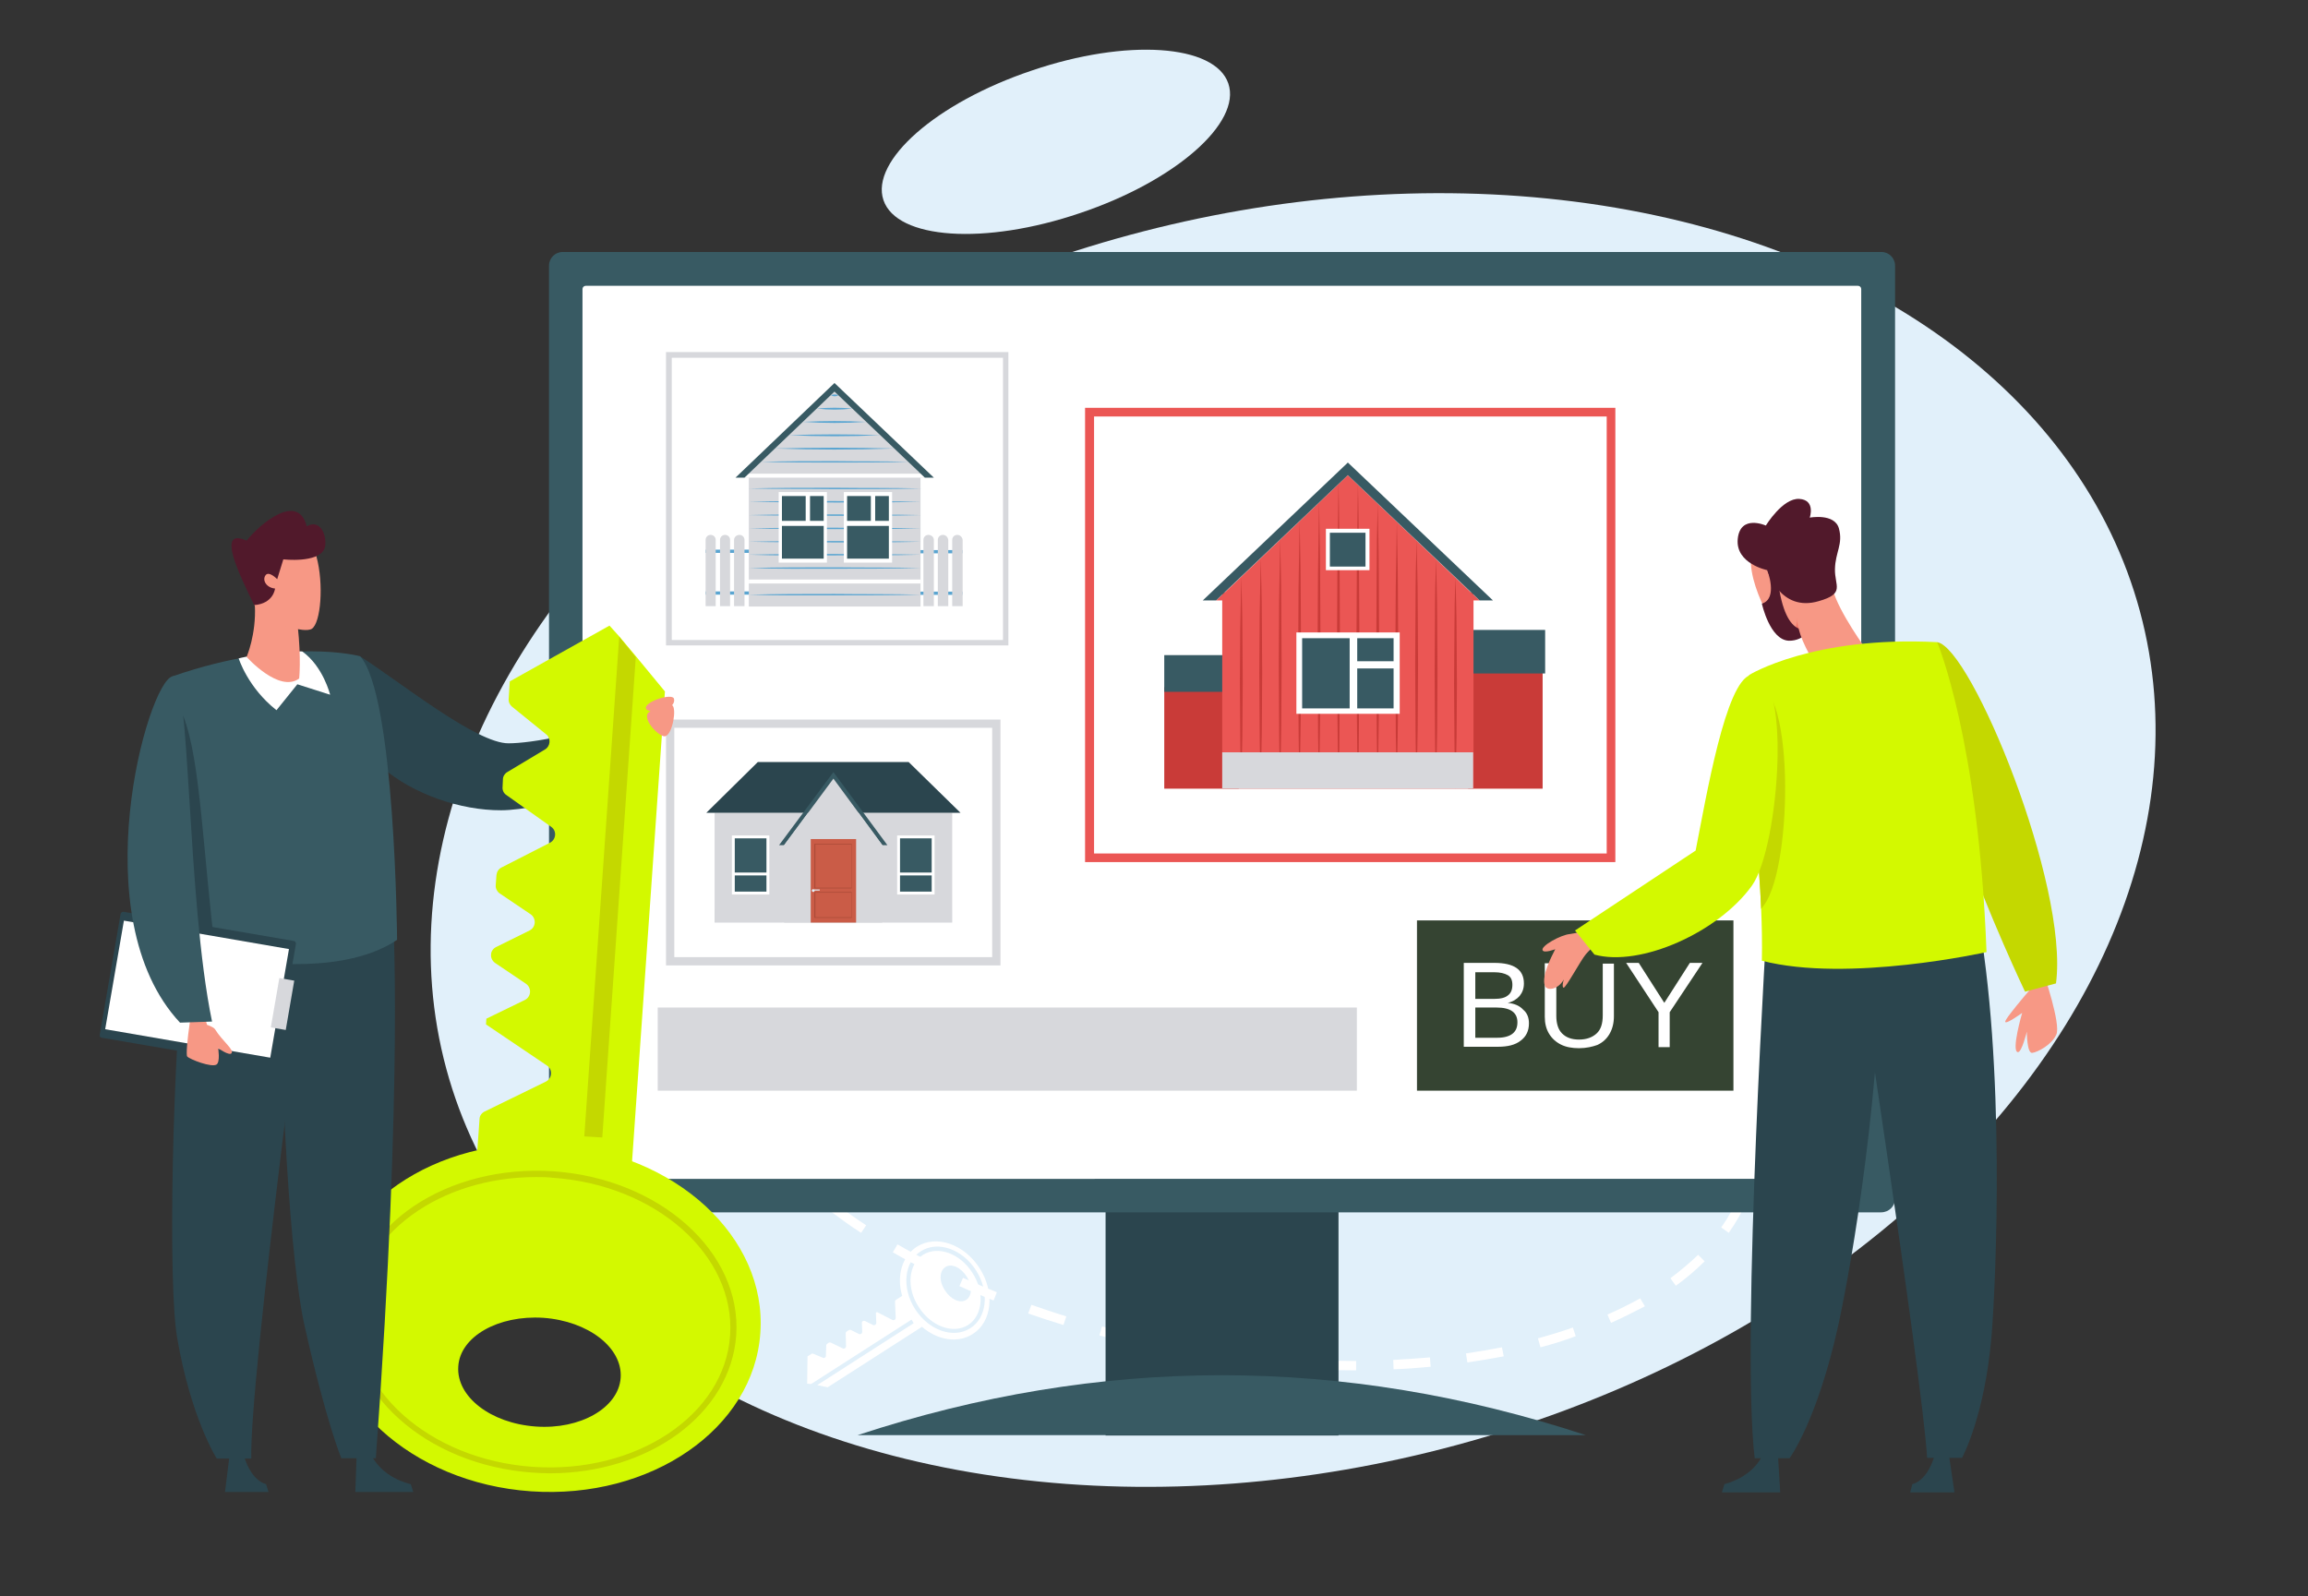 <svg xmlns="http://www.w3.org/2000/svg" xmlns:xlink="http://www.w3.org/1999/xlink" id="Layer_1" x="0px" y="0px" viewBox="0 0 641.1 443.4" style="enable-background:new 0 0 641.1 443.4;" xml:space="preserve"><rect x="0" y="0" width="641.1" height="443.4" fill="#333333" stroke="none"/><style type="text/css">	.st0{fill:#E1F0FA;}	.st1{fill:#FFFFFF;}	.st2{fill:#2B454E;}	.st3{fill:#385A63;}	.st4{fill:#354432;}	.st5{fill:#D7D8DC;}	.st6{fill:#F79885;}	.st7{fill:#F0786A;}	.st8{fill:#51192B;}	.st9{fill:#C4D800;}	.st10{fill:#D3F900;}	.st11{fill:#CA5C47;}	.st12{fill:#AB4B38;}	.st13{fill:#5AA5D1;}	.st14{fill:#EB5654;}	.st15{fill:#C93B38;}</style><g>	<g>		<g>			<path class="st0" d="M341.2,23.2c3.7,10.9-14.7,27.1-41.2,36c-26.5,9-50.9,7.3-54.6-3.6c-3.7-10.9,14.7-27.1,41.2-36    C313,10.6,337.5,12.3,341.2,23.2z"></path>							<ellipse transform="matrix(0.966 -0.261 0.261 0.966 -48.423 101.575)" class="st0" cx="358.9" cy="233.4" rx="243.5" ry="174"></ellipse>			<g>				<path class="st1" d="M376.7,380.7h-0.5c-3.2,0-6.6-0.1-9.9-0.2l0.1-2.6c3.3,0.1,6.6,0.2,9.8,0.2h0.5V380.7z M387.1,380.4     l-0.1-2.6c3.4-0.2,6.8-0.4,10.2-0.7l0.2,2.6C394,380,390.5,380.3,387.1,380.4z M356.1,379.9c-3.4-0.3-6.9-0.6-10.3-1l0.3-2.6     c3.4,0.4,6.8,0.7,10.2,1L356.1,379.9z M407.6,378.5l-0.4-2.5c3.4-0.5,6.8-1.1,10-1.7l0.5,2.5C414.5,377.4,411.1,378,407.6,378.5     z M335.6,377.4c-3.4-0.5-6.8-1.1-10.2-1.8l0.5-2.5c3.3,0.7,6.7,1.3,10.1,1.8L335.6,377.4z M427.9,374.3l-0.7-2.5     c3.3-0.9,6.6-1.9,9.7-3l0.8,2.4C434.6,372.4,431.3,373.4,427.9,374.3z M315.4,373.5c-3.3-0.8-6.7-1.6-10-2.5l0.7-2.5     c3.3,0.9,6.6,1.7,9.9,2.5L315.4,373.5z M295.4,368.1c-3.3-1-6.6-2.1-9.8-3.2l0.9-2.4c3.2,1.1,6.4,2.2,9.7,3.2L295.4,368.1z      M447.5,367.5l-1-2.3c3.2-1.4,6.2-2.9,9.1-4.5l1.3,2.2C453.8,364.5,450.7,366.1,447.5,367.5z M276,361.3c-3.2-1.3-6.4-2.6-9.5-4     l1-2.3c3.1,1.4,6.2,2.7,9.4,4L276,361.3z M465.5,357.2l-1.5-2.1c2.8-2.1,5.4-4.3,7.7-6.5l1.8,1.8     C471.1,352.8,468.4,355.1,465.5,357.2z M257.1,352.8c-3.1-1.6-6.2-3.2-9.1-4.9l1.3-2.2c2.9,1.7,5.9,3.3,9,4.8L257.1,352.8z      M239.2,342.5c-3-1.9-5.8-4-8.5-6l1.6-2c2.6,2,5.4,4,8.3,5.9L239.2,342.5z M480.2,342.5l-2.1-1.5c2-2.8,3.6-5.7,4.9-8.7l2.4,1     C484,336.5,482.3,339.5,480.2,342.5z M222.7,329.9c-2.6-2.4-5.1-4.8-7.4-7.3l1.9-1.7c2.2,2.4,4.7,4.8,7.3,7.1L222.7,329.9z      M488.3,323.2l-2.5-0.4c0.4-2.5,0.7-5,0.7-7.5c0-0.8,0-1.6-0.1-2.4l2.6-0.1c0,0.8,0.1,1.7,0.1,2.5     C489,317.9,488.8,320.6,488.3,323.2z M208.6,314.7c-2.1-2.8-4-5.8-5.7-8.7l2.2-1.3c1.6,2.9,3.5,5.7,5.5,8.5L208.6,314.7z      M484.8,303c-0.8-3.1-2-6.3-3.4-9.4l2.3-1.1c1.5,3.3,2.7,6.6,3.6,9.8L484.8,303z M476.6,284.7c-1.7-2.7-3.7-5.5-5.9-8.2l2-1.6     c2.3,2.8,4.3,5.6,6.1,8.4L476.6,284.7z M463.9,269c-2.3-2.3-4.8-4.7-7.4-7l1.7-1.9c2.7,2.3,5.2,4.7,7.6,7.1L463.9,269z      M448.5,255.6c-2.6-2-5.4-4-8.3-5.9l1.4-2.1c2.9,1.9,5.8,3.9,8.5,6L448.5,255.6z M431.5,244.3c-2.9-1.7-5.9-3.4-8.9-4.9l1.2-2.3     c3.1,1.6,6.1,3.3,9,5L431.5,244.3z M208.5,239.5l-1.7-1.9c2.5-2.2,5.3-4.3,8.3-6.3l1.4,2.1C213.6,235.3,210.9,237.3,208.5,239.5     z M413.4,234.9c-3-1.4-6.2-2.8-9.4-4.1l1-2.4c3.2,1.3,6.4,2.7,9.5,4.1L413.4,234.9z M225.2,228.3l-1.2-2.3c3-1.5,6.1-3,9.4-4.3     l1,2.4C231.3,225.4,228.1,226.8,225.2,228.3z M394.5,227.2c-3.2-1.2-6.4-2.3-9.7-3.3l0.8-2.4c3.3,1,6.6,2.2,9.8,3.3L394.5,227.2     z M375.1,221c-3.3-0.9-6.6-1.8-9.9-2.5l0.6-2.5c3.3,0.8,6.7,1.7,10,2.6L375.1,221z M244,220.6l-0.8-2.4c3.2-1,6.5-2,9.9-2.9     l0.6,2.5C250.5,218.6,247.2,219.6,244,220.6z M355.2,216.3c-3.3-0.7-6.7-1.2-10.1-1.8l0.4-2.5c3.4,0.5,6.8,1.1,10.2,1.8     L355.2,216.3z M263.8,215.5l-0.5-2.5c3.3-0.6,6.7-1.2,10.2-1.7l0.4,2.5C270.4,214.3,267,214.9,263.8,215.5z M335,213.1     c-3.4-0.4-6.8-0.7-10.2-0.9l0.2-2.6c3.4,0.2,6.9,0.6,10.3,1L335,213.1z M284,212.6l-0.2-2.6c3.4-0.3,6.8-0.6,10.3-0.8l0.1,2.6     C290.8,212,287.3,212.3,284,212.6z M314.6,211.7c-2.6-0.1-5.3-0.1-7.9-0.1l-2.3,0l0-2.6l2.3,0c2.7,0,5.3,0,8,0.1L314.6,211.7z"></path>			</g>			<path class="st1" d="M225.3,384.5l27.9-17.9l0.6,1L227,384.8l2.9,0.6l26.2-16.8c4.3,3.7,9.9,4.7,14.1,2    c5.4-3.4,6.2-11.6,1.9-18.3c-4.3-6.7-12.1-9.4-17.5-5.9c-4.1,2.7-5.6,8.2-4,13.6l-1.7,1.1c-0.2,0.1-0.3,0.3-0.3,0.5l0.2,4.5    c0,0.5-0.5,0.8-0.9,0.6l-4.3-2.2l-0.3,0.2l0.1,2.8c0,0.5-0.5,0.8-0.9,0.6l-2.2-1.1c-0.2-0.1-0.4-0.1-0.6,0    c-0.2,0.1-0.3,0.3-0.3,0.5l0.1,2.5c0,0.5-0.5,0.8-0.9,0.6l-2.2-1.1c-0.2-0.1-0.4-0.1-0.6,0l-0.6,0.4c-0.2,0.1-0.3,0.3-0.3,0.5    l0.1,3.6c0,0.5-0.5,0.8-0.9,0.6l-3.3-1.6c-0.2-0.1-0.4-0.1-0.6,0l-0.4,0.3c-0.2,0.1-0.3,0.3-0.3,0.5l-0.1,2.9    c0,0.4-0.5,0.7-0.8,0.5l-2.7-1.1c-0.2-0.1-0.4-0.1-0.6,0.1l-1,0.6l-0.1,7.6L225.3,384.5z M255.8,347.6c4.7-3,11.5-0.6,15.3,5.3    c3.8,5.9,3.1,13.2-1.6,16.1c-4.7,3-11.5,0.6-15.3-5.3C250.4,357.8,251.1,350.6,255.8,347.6z M268.9,368.1    c4.1-2.6,4.7-9.2,1.2-14.5c-3.4-5.4-9.6-7.6-13.7-5c-4.1,2.6-4.7,9.2-1.2,14.5C258.6,368.5,264.8,370.7,268.9,368.1z M262.6,352    c1.7-1.1,4.3,0.1,5.9,2.6c1.6,2.5,1.6,5.4-0.1,6.5c-1.7,1.1-4.3-0.1-5.9-2.6C260.8,356,260.9,353.1,262.6,352z"></path>			<g>				<rect x="307.1" y="325.4" class="st2" width="64.7" height="73.4"></rect>				<path class="st3" d="M238.2,398.7c67.4-22.2,134.9-22.2,202.3,0H238.2z"></path>				<path class="st3" d="M522.5,336.8H156.3c-2.1,0-3.8-1.7-3.8-3.8V73.8c0-2.1,1.7-3.8,3.8-3.8h366.3c2.1,0,3.8,1.7,3.8,3.8V333     C526.4,335.1,524.7,336.8,522.5,336.8z"></path>				<path class="st1" d="M161.8,326.6V80.3c0-0.5,0.4-0.9,0.9-0.9h353.4c0.5,0,0.9,0.4,0.9,0.9v246.3c0,0.5-0.4,0.9-0.9,0.9H162.7     C162.2,327.5,161.8,327.1,161.8,326.6z"></path>			</g>			<g>				<rect x="393.6" y="255.7" class="st4" width="87.9" height="47.3"></rect>				<g>					<path class="st1" d="M424.7,284.3c0,2.1-0.8,3.7-2.3,4.8c-1.5,1.2-3.6,1.7-6.3,1.7h-9.5v-23.3h8.5c5.5,0,8.2,1.9,8.2,5.7      c0,1.4-0.4,2.5-1.2,3.5c-0.8,0.9-1.9,1.6-3.3,1.9c1.9,0.2,3.3,0.8,4.3,1.9C424.2,281.4,424.7,282.7,424.7,284.3z M420.1,273.6      c0-1.3-0.4-2.2-1.3-2.7c-0.9-0.5-2.1-0.8-3.7-0.8h-5.3v7.4h5.3c1.7,0,3-0.3,3.8-1C419.7,275.9,420.1,274.9,420.1,273.6z       M421.5,284c0-2.7-1.9-4.1-5.8-4.1h-5.9v8.4h6.1c1.9,0,3.3-0.4,4.2-1.1C421,286.5,421.5,285.5,421.5,284z"></path>					<path class="st1" d="M438.6,291.2c-1.9,0-3.6-0.3-5-1c-1.4-0.7-2.5-1.7-3.3-3c-0.8-1.3-1.2-2.9-1.2-4.7v-14.9h3.2v14.6      c0,2.1,0.5,3.8,1.6,4.9c1.1,1.1,2.6,1.7,4.7,1.7c2.1,0,3.7-0.6,4.9-1.7c1.2-1.1,1.7-2.8,1.7-5v-14.4h3.1v14.6      c0,1.9-0.4,3.5-1.2,4.9c-0.8,1.4-1.9,2.4-3.4,3.1C442.3,290.8,440.6,291.2,438.6,291.2z"></path>					<path class="st1" d="M463.8,281.2v9.7h-3.1v-9.7l-9-13.7h3.5l7.1,11.1l7.1-11.1h3.5L463.8,281.2z"></path>				</g>				<rect x="182.7" y="279.9" class="st5" width="194.2" height="23.1"></rect>			</g>			<g>				<path class="st6" d="M449,257.6c-0.1-1.2-10.6,1.6-13,1.9c-2.4,0.2-8.1,3.3-7.5,4.5c0.4,0.9,3.5-0.3,3.5-0.3     c-1.1,2.2-3.8,7.3-2.9,10.1c0.5,1.5,3.6,1.3,5.3-1.7c-0.3,0.8-0.5,2.1-0.1,2.3c0.6,0.2,4.7-7.5,6.2-9.3     C443.6,261.5,449,258.4,449,257.6z"></path>				<g>					<path class="st6" d="M508.3,164c0.6-2.7,1.3-10.6-2.3-15.6c-3.7-4.9-16.8,0.3-18.8,3.8c-3.8,6.3,6.1,25.2,9.6,25.1      C497.6,177.4,505.7,175.9,508.3,164z"></path>					<path class="st7" d="M496.7,177.4c0.4,0,2.6-0.4,5-2.2l-2.4-4.2C499.2,176.1,496.7,177.4,496.7,177.4z"></path>					<path class="st8" d="M490.9,158.4c0,0,3.1,7.9-1.5,9.3c0,0,2.2,10.1,7.5,10.3c4.3,0.1,6.6-3.8,6.6-3.8s-7.5,5.4-9.7-13.4      L490.9,158.4z"></path>					<path class="st6" d="M509.1,163.8c1.7,6.3,9.4,16.8,9.4,16.8c0.6,7.3-7.9,4.7-12.9,6.3c0,0-4-6.1-5.5-10.6      C495.7,163,506.1,152.3,509.1,163.8z"></path>					<path class="st8" d="M490.9,158.4c0,0-8.9-1.8-8.2-8.7c0.7-6.9,7.8-3.7,7.8-3.7s4.7-7.7,9.3-7.4c4.6,0.3,2.9,5.2,2.9,5.2      s6.9-1.3,8.1,3c1.2,4.4-1,6.6-1.1,11.3c-0.1,4.7,2.9,6.8-4.5,8.9C494.4,170.2,490.9,158.4,490.9,158.4z"></path>				</g>				<path class="st6" d="M567.7,270.5c0,0-11.1,12.6-10.7,13.4c0.3,0.7,4.7-2.5,4.7-2.5s-3.1,10.6-1.2,10.9c1.1,0.1,2.5-5.7,2.5-5.7     s0,6.1,1.5,5.9c1.5-0.2,5.4-2.2,6.7-5.1C572.5,284.5,567.7,270.5,567.7,270.5z"></path>				<path class="st9" d="M538.1,178.4c9.4,1.4,36.6,67.4,33,94.8l-8.6,2.3C562.5,275.5,522.6,192,538.1,178.4z"></path>				<path class="st2" d="M537.7,403.1h3.5l1.7,11.5h-12.3l0.6-2.3C531.2,412.3,535.7,411.6,537.7,403.1z"></path>				<path class="st2" d="M490.1,403.1h3.7l0.7,11.5h-16.2l0.7-2.3C478.9,412.3,487.3,410.6,490.1,403.1z"></path>				<path class="st2" d="M553.2,371.1c-1.9,22.5-8.2,33.9-8.2,33.9h-9.7c-1.3-22.3-21.6-154.2-21.6-154.2l35.4,2h0     C557.2,295.5,554.4,356.6,553.2,371.1z"></path>				<path class="st2" d="M491.1,251c0,0-7.6,120.9-3.7,154.1h9.7c0,0,7.6-10.2,13.5-36.8c3.8-17.4,12.3-66.4,12.3-115.3L491.1,251z"></path>				<path class="st10" d="M551.8,264.5c0,0-38.5,8.6-62.4,2.4c0.1-4.9,0-9.7-0.2-14.4c-1.1-27.9-6.4-50.5-4.3-61.7     c0.2-1.2,0.6-2.4,1-3.3c0,0,17.6-10.9,52.2-9.1C538.1,178.4,549.6,205.4,551.8,264.5z"></path>				<path class="st9" d="M490.1,251.3c-0.3,0.4-0.6,0.8-0.9,1.2c-1.1-27.9-6.4-50.5-4.3-61.7c0.5-0.4,0.9-0.7,1.4-0.8     C498.5,186.9,498.2,240.1,490.1,251.3z"></path>				<path class="st10" d="M486.3,187.5c11.6-3.1,8.1,47.8,0.3,58.6c-9.3,12.9-30.9,22.6-43.7,19.1l-5.4-6.7l33.5-22.2     C474,221.1,479.3,189.4,486.3,187.5z"></path>			</g>		</g>		<g>			<g>				<g>					<rect x="186.2" y="201" class="st1" width="90.6" height="66"></rect>					<path class="st5" d="M277.9,268.2H185v-68.3h92.9V268.2z M187.3,265.9h88.3v-63.7h-88.3V265.9z"></path>				</g>				<g>					<rect x="198.5" y="225.8" class="st5" width="66" height="30.5"></rect>					<polygon class="st2" points="252.4,211.7 210.5,211.7 196.2,225.8 266.8,225.8      "></polygon>					<polygon class="st3" points="246.5,234.8 245.1,234.8 231.5,216.3 217.8,234.8 216.4,234.8 231.5,214.5      "></polygon>					<polygon class="st5" points="231.5,216.3 217.8,234.8 217.8,256.3 245.1,256.3 245.1,234.8      "></polygon>					<rect x="225.2" y="233.1" class="st11" width="12.6" height="23.2"></rect>					<g>						<g>							<path class="st12" d="M236.6,255h-10.4v-7.2h10.4V255z M226.5,254.8h10V248h-10V254.8z"></path>						</g>						<g>							<path class="st12" d="M236.6,246.8h-10.4v-12.4h10.4V246.8z M226.5,246.6h10v-12h-10V246.6z"></path>						</g>					</g>					<path class="st0" d="M226.1,247.1c-0.1,0-0.1-0.1-0.2-0.1c-0.2,0-0.4,0.2-0.4,0.4c0,0.2,0.2,0.4,0.4,0.4c0.2,0,0.4-0.2,0.4-0.4      h1.4v-0.3H226.1z"></path>					<g>						<g>							<rect x="249.6" y="232.5" class="st3" width="9.6" height="15.6"></rect>							<path class="st1" d="M259.6,248.5h-10.4v-16.4h10.4V248.5z M250,247.7h8.8v-14.8H250V247.7z"></path>						</g>						<g>							<rect x="249.6" y="242.4" class="st1" width="9.6" height="0.8"></rect>						</g>					</g>					<g>						<g>															<rect x="203.7" y="232.5" transform="matrix(-1 -1.224647e-16 1.224647e-16 -1 417.03 480.551)" class="st3" width="9.6" height="15.6"></rect>							<path class="st1" d="M213.7,248.5h-10.4v-16.4h10.4V248.5z M204.1,247.7h8.8v-14.8h-8.8V247.7z"></path>						</g>						<g>							<rect x="203.7" y="242.4" class="st1" width="9.6" height="0.8"></rect>						</g>					</g>					<rect x="198.5" y="252.6" class="st5" width="18.7" height="3.6"></rect>					<rect x="245.7" y="252.6" class="st5" width="18.7" height="3.6"></rect>				</g>			</g>			<g>				<g>					<rect x="185.8" y="98.6" class="st1" width="93.5" height="79.9"></rect>					<path class="st5" d="M280.1,179.3H185V97.8h95.1V179.3z M186.6,177.8h92V99.4h-92V177.8z"></path>				</g>				<g>					<g>						<rect x="196" y="152.7" class="st13" width="12.3" height="0.9"></rect>						<rect x="196" y="164.3" class="st13" width="12.3" height="0.9"></rect>						<path class="st5" d="M205.4,148.6L205.4,148.6c0.8,0,1.4,0.6,1.4,1.4v18.4h-2.9V150C203.9,149.2,204.6,148.6,205.4,148.6z"></path>						<path class="st5" d="M201.4,148.6L201.4,148.6c0.8,0,1.4,0.6,1.4,1.4v18.4H200V150C200,149.2,200.6,148.6,201.4,148.6z"></path>						<path class="st5" d="M197.4,148.6L197.4,148.6c0.8,0,1.4,0.6,1.4,1.4v18.4H196V150C196,149.2,196.6,148.6,197.4,148.6z"></path>					</g>					<g>													<rect x="255" y="152.7" transform="matrix(-1 -1.224647e-16 1.224647e-16 -1 522.326 306.419)" class="st13" width="12.3" height="0.9"></rect>													<rect x="255" y="164.3" transform="matrix(-1 -1.224647e-16 1.224647e-16 -1 522.326 329.558)" class="st13" width="12.3" height="0.9"></rect>						<path class="st5" d="M257.9,148.6L257.9,148.6c-0.8,0-1.4,0.6-1.4,1.4v18.4h2.9V150C259.4,149.2,258.7,148.6,257.9,148.6z"></path>						<path class="st5" d="M261.9,148.6L261.9,148.6c-0.8,0-1.4,0.6-1.4,1.4v18.4h2.9V150C263.3,149.2,262.7,148.6,261.9,148.6z"></path>						<path class="st5" d="M265.9,148.6L265.9,148.6c-0.8,0-1.4,0.6-1.4,1.4v18.4h2.9V150C267.3,149.2,266.7,148.6,265.9,148.6z"></path>					</g>					<rect x="208" y="131.1" class="st5" width="47.7" height="37.4"></rect>					<g>						<path class="st13" d="M208,135.7c8-0.2,15.9-0.2,23.9-0.2c8,0.1,15.9,0,23.9,0.2c-8,0.2-15.9,0.2-23.9,0.2       C223.9,135.8,215.9,135.9,208,135.7z"></path>						<path class="st13" d="M208,139.4c8-0.2,15.9-0.2,23.9-0.2c8,0.1,15.9,0,23.9,0.2c-8,0.2-15.9,0.2-23.9,0.2       C223.9,139.5,215.9,139.6,208,139.4z"></path>						<path class="st13" d="M208,143.1c8-0.2,15.9-0.2,23.9-0.2c8,0.1,15.9,0,23.9,0.2c-8,0.2-15.9,0.2-23.9,0.2       C223.9,143.2,215.9,143.3,208,143.1z"></path>						<path class="st13" d="M208,146.8c8-0.2,15.9-0.2,23.9-0.2c8,0.1,15.9,0,23.9,0.2c-8,0.2-15.9,0.2-23.9,0.2       C223.9,146.9,215.9,147,208,146.8z"></path>						<path class="st13" d="M208,150.5c8-0.2,15.9-0.2,23.9-0.2c8,0.1,15.9,0,23.9,0.2c-8,0.2-15.9,0.2-23.9,0.2       C223.9,150.6,215.9,150.7,208,150.5z"></path>						<path class="st13" d="M208,154.1c8-0.2,15.9-0.2,23.9-0.2c8,0.1,15.9,0,23.9,0.2c-8,0.2-15.9,0.2-23.9,0.2       C223.9,154.3,215.9,154.4,208,154.1z"></path>						<path class="st13" d="M208,157.8c8-0.2,15.9-0.2,23.9-0.2c8,0.1,15.9,0,23.9,0.2c-8,0.2-15.9,0.2-23.9,0.2       C223.9,158,215.9,158.1,208,157.8z"></path>						<path class="st13" d="M208,161.5c8-0.2,15.9-0.2,23.9-0.2c8,0.1,15.9,0,23.9,0.2c-8,0.2-15.9,0.2-23.9,0.2       C223.9,161.7,215.9,161.8,208,161.5z"></path>						<path class="st13" d="M208,165.2c8-0.2,15.9-0.2,23.9-0.2c8,0.1,15.9,0,23.9,0.2c-8,0.2-15.9,0.2-23.9,0.2       C223.9,165.4,215.9,165.5,208,165.2z"></path>					</g>					<polygon class="st5" points="256.9,132.7 206.8,132.7 231.8,108.8      "></polygon>					<rect x="208" y="161" class="st1" width="47.7" height="1.1"></rect>					<g>						<path class="st13" d="M230.8,109.8c0.7-0.3,1.4-0.3,2.1,0C232.2,110.2,231.5,110.2,230.8,109.8z"></path>						<path class="st13" d="M226.9,113.5c3.3-0.3,6.6-0.3,9.9,0C233.5,113.9,230.2,113.9,226.9,113.5z"></path>						<path class="st13" d="M223,117.2c5.9-0.3,11.8-0.3,17.6,0C234.8,117.6,228.9,117.6,223,117.2z"></path>						<path class="st13" d="M219.1,120.9c8.5-0.3,16.9-0.3,25.4,0C236.1,121.3,227.6,121.3,219.1,120.9z"></path>						<path class="st13" d="M215.2,124.6c11.1-0.3,22.1-0.3,33.2,0C237.3,125,226.3,125,215.2,124.6z"></path>						<path class="st13" d="M211.4,128.3c6.8-0.2,13.6-0.2,20.5-0.2c6.8,0.1,13.6,0,20.5,0.2c-6.8,0.2-13.6,0.2-20.5,0.2       C225,128.5,218.2,128.5,211.4,128.3z"></path>						<path class="st13" d="M208,132c8-0.2,15.9-0.2,23.9-0.2c8,0.1,15.9,0,23.9,0.2c-8,0.2-15.9,0.2-23.9,0.2       C223.9,132.2,215.9,132.2,208,132z"></path>					</g>											<rect x="213.8" y="140.3" transform="matrix(6.123234e-17 -1 1 6.123234e-17 76.508 369.562)" class="st3" width="18.5" height="12.4"></rect>					<path class="st1" d="M229.7,136.7h-13.4v19.6h13.4V136.7z M228.8,137.8v6.9H225v-6.9H228.8z M217.2,155.2v-9.1h11.6v9.1H217.2z       M223.8,137.8v6.9h-6.6v-6.9H223.8z"></path>											<rect x="231.9" y="140.3" transform="matrix(6.123234e-17 -1 1 6.123234e-17 94.605 387.659)" class="st3" width="18.5" height="12.4"></rect>					<path class="st1" d="M247.8,136.7h-13.4v19.6h13.4V136.7z M246.9,137.8v6.9h-3.8v-6.9H246.9z M235.3,155.2v-9.1h11.6v9.1H235.3      z M241.9,137.8v6.9h-6.6v-6.9H241.9z"></path>					<rect x="206.2" y="131.6" class="st1" width="51.3" height="1.1"></rect>					<polygon class="st3" points="259.4,132.7 256.9,132.7 231.8,108.8 206.8,132.7 204.3,132.7 231.8,106.4      "></polygon>				</g>			</g>			<g>				<g>					<rect x="302.7" y="114.5" class="st1" width="144.9" height="123.8"></rect>					<path class="st14" d="M448.7,239.5H301.4V113.3h147.3V239.5z M303.9,237.1h142.4V115.7H303.9V237.1z"></path>				</g>				<g>					<rect x="407.8" y="185.6" class="st15" width="20.7" height="33.5"></rect>					<rect x="407.8" y="175" class="st3" width="21.4" height="12.1"></rect>					<rect x="323.4" y="190.9" class="st15" width="20.7" height="28.2"></rect>					<rect x="323.4" y="182" class="st3" width="21.4" height="10.2"></rect>					<polygon class="st14" points="411,166.8 409.3,165.2 409.3,164.5 408.5,164.5 374.4,132 340.3,164.5 339.5,164.5 339.5,165.2       337.8,166.8 339.5,166.8 339.5,219.1 409.3,219.1 409.3,166.8      "></polygon>					<g>						<path class="st15" d="M388,145c0.1,6.2,0.3,12.3,0.3,18.5l0.1,18.5l-0.1,18.5c-0.1,6.2-0.2,12.3-0.3,18.5       c-0.1-6.2-0.3-12.3-0.3-18.5l-0.1-18.5l0.1-18.5C387.8,157.3,387.9,151.2,388,145z"></path>						<path class="st15" d="M382.7,139.9c0.1,6.6,0.3,13.2,0.3,19.8l0.1,19.8l-0.1,19.8c-0.1,6.6-0.2,13.2-0.3,19.8       c-0.1-6.6-0.3-13.2-0.3-19.8l-0.1-19.8l0.1-19.8C382.4,153.1,382.5,146.5,382.7,139.9z"></path>						<path class="st15" d="M377.2,134.7c0.2,7,0.2,14.1,0.3,21.1l0.1,21.1l-0.1,21.1c0,7-0.1,14.1-0.3,21.1       c-0.2-7-0.2-14.1-0.3-21.1l-0.1-21.1l0.1-21.1C377,148.8,377.1,141.7,377.2,134.7z"></path>						<path class="st15" d="M371.8,134.4c0.2,7.1,0.2,14.1,0.3,21.2l0.1,21.2l-0.1,21.2c0,7.1-0.1,14.1-0.3,21.2       c-0.2-7.1-0.2-14.1-0.3-21.2l-0.1-21.2l0.1-21.2C371.6,148.5,371.7,141.5,371.8,134.4z"></path>						<path class="st15" d="M366.4,139.6c0.1,6.6,0.3,13.2,0.3,19.9l0.1,19.9l-0.1,19.9c-0.1,6.6-0.2,13.2-0.3,19.9       c-0.1-6.6-0.3-13.2-0.3-19.9l-0.1-19.9l0.1-19.9C366.2,152.8,366.3,146.2,366.4,139.6z"></path>						<path class="st15" d="M361,144.7c0.1,6.2,0.3,12.4,0.3,18.6l0.1,18.6l-0.1,18.6c-0.1,6.2-0.2,12.4-0.3,18.6       c-0.1-6.2-0.3-12.4-0.3-18.6l-0.1-18.6l0.1-18.6C360.8,157.1,360.9,150.9,361,144.7z"></path>						<path class="st15" d="M355.6,149.9c0.1,5.8,0.3,11.5,0.3,17.3l0.1,17.3l-0.1,17.3c-0.1,5.8-0.2,11.5-0.3,17.3       c-0.1-5.8-0.3-11.5-0.3-17.3l-0.1-17.3l0.1-17.3C355.4,161.4,355.5,155.6,355.6,149.9z"></path>						<path class="st15" d="M350.2,155c0.1,5.3,0.3,10.7,0.3,16l0.1,16l-0.1,16c-0.1,5.3-0.2,10.7-0.3,16c-0.1-5.3-0.3-10.7-0.3-16       l-0.1-16l0.1-16C350,165.7,350.1,160.4,350.2,155z"></path>						<path class="st15" d="M344.8,160.2c0.1,4.9,0.3,9.8,0.3,14.7l0.1,14.7l-0.1,14.7c-0.1,4.9-0.2,9.8-0.3,14.7       c-0.1-4.9-0.3-9.8-0.3-14.7l-0.1-14.7l0.1-14.7C344.6,170,344.7,165.1,344.8,160.2z"></path>						<path class="st15" d="M404.3,160.5c0.1,4.9,0.3,9.8,0.3,14.7l0.1,14.7l-0.1,14.7c-0.1,4.9-0.2,9.8-0.3,14.7       c-0.1-4.9-0.3-9.8-0.3-14.7l-0.1-14.7l0.1-14.7C404,170.2,404.1,165.3,404.3,160.5z"></path>						<path class="st15" d="M398.9,155.3c0.1,5.3,0.3,10.6,0.3,15.9l0.1,15.9l-0.1,15.9c-0.1,5.3-0.2,10.6-0.3,15.9       c-0.1-5.3-0.3-10.6-0.3-15.9l-0.1-15.9l0.1-15.9C398.6,165.9,398.7,160.6,398.9,155.3z"></path>						<path class="st15" d="M393.5,150.1c0.1,5.7,0.3,11.5,0.3,17.2l0.1,17.2l-0.1,17.2c-0.1,5.7-0.2,11.5-0.3,17.2       c-0.1-5.7-0.3-11.5-0.3-17.2l-0.1-17.2l0.1-17.2C393.2,161.6,393.3,155.9,393.5,150.1z"></path>					</g>					<rect x="360.8" y="176.6" class="st3" width="27.1" height="20.9"></rect>					<path class="st1" d="M360.1,175.7v22.6h28.7v-22.6H360.1z M387.1,183.7H377v-6.4h10.1V183.7z M361.7,177.3h13.2v19.5h-13.2      V177.3z M387.1,196.8H377v-11.1h10.1V196.8z"></path>					<polygon class="st3" points="414.7,166.8 411,166.8 374.4,132 337.8,166.8 334.1,166.8 374.4,128.5      "></polygon>					<g>						<rect x="368.3" y="146.9" class="st1" width="12.1" height="11.5"></rect>						<rect x="369.4" y="148" class="st3" width="9.9" height="9.4"></rect>					</g>					<rect x="339.5" y="209" class="st5" width="69.7" height="10.1"></rect>				</g>			</g>		</g>	</g>	<g>		<path class="st2" d="M100,182.3c11.2,7.2,32.4,24.3,41.3,24.2c5.8,0,21.8-2.4,39.6-10.2l1.2,8.1c-2.3,12.8-31.6,20.7-42.9,20.7   C116.8,225.2,86.1,207.2,100,182.3z"></path>		<g>			<path class="st10" d="M169.3,173.8l-27.7,15.5l-0.3,4.8c-0.1,0.9,0.3,1.7,0.9,2.2l9.5,7.7c1.4,1.1,1.2,3.3-0.3,4.2l-10.5,6.3    c-0.7,0.4-1.2,1.2-1.2,2l-0.1,2.1c-0.1,0.9,0.3,1.8,1.1,2.3l12.4,8.8c1.6,1.1,1.4,3.5-0.3,4.4l-13.5,6.9    c-0.8,0.4-1.3,1.2-1.4,2.1l-0.2,2.8c-0.1,0.9,0.4,1.8,1.1,2.3l8.6,5.8c1.6,1.1,1.5,3.6-0.3,4.5l-9.3,4.6    c-0.8,0.4-1.4,1.2-1.4,2.1c-0.1,0.9,0.4,1.8,1.1,2.3l8.6,5.8c1.6,1.1,1.5,3.6-0.3,4.5l-10.7,5.2l-0.1,1.6l16.9,11.4    c1.7,1.1,1.5,3.6-0.3,4.5l-17,8.3c-0.8,0.4-1.4,1.2-1.4,2.1l-2.6,36.9l43,3l11.1-158.7l-8-9.7l-4.7-5.6L169.3,173.8z"></path>			<path class="st10" d="M154.2,317.9c-33.3-2.3-61.9,17.4-63.7,44c-1.9,26.6,23.7,50.1,57,52.4c33.3,2.3,61.9-17.4,63.7-44    C213.1,343.7,187.6,320.3,154.2,317.9z M150.9,366.1c12.5,0.9,22.1,8.3,21.5,16.7c-0.6,8.3-11.2,14.4-23.6,13.5    c-12.5-0.9-22.1-8.3-21.5-16.7C127.8,371.3,138.4,365.3,150.9,366.1z"></path>			<g>				<path class="st9" d="M152.7,409.3c-1.6,0-3.2-0.1-4.8-0.2c-29.6-2.1-52.3-22.5-50.7-45.6c1.6-23.1,27-40.1,56.6-38.1     c29.6,2.1,52.3,22.5,50.7,45.6C202.9,392.9,180.2,409.3,152.7,409.3z M148.9,327c-26.6,0-48.6,15.8-50.1,36.7     c-1.5,22.2,20.5,41.8,49.2,43.8c28.7,2,53.3-14.4,54.8-36.5c1.5-22.2-20.5-41.8-49.2-43.8C152,327,150.4,327,148.9,327z"></path>			</g>			<polygon class="st9" points="172,176.9 162.3,315.7 167.3,316 176.6,182.6    "></polygon>		</g>		<path class="st2" d="M67.4,403.2h-3.5l-1.4,11.3h12.1l-0.7-2.2C74,412.3,69.5,411.7,67.4,403.2z"></path>		<path class="st2" d="M102.7,403.2h-3.6l-0.4,11.3h16.1l-0.7-2.2C114,412.3,105.6,410.6,102.7,403.2z"></path>		<path class="st2" d="M49.2,371.6c3.8,22.3,11,33.6,11,33.6h9.6c-0.6-22,16.9-152.5,16.9-152.5l-34.8,2h0   C47.6,296.8,46.7,357.2,49.2,371.6z"></path>		<path class="st2" d="M109.1,252.7c0,0,3.1,45.5-4.7,152.4h-9.6c0,0-4.3-10.4-10.2-36.8c-3.9-17.2-6.9-65.3-7-113.7L109.1,252.7z"></path>		<path class="st3" d="M110.3,261.1c-13.8,9.3-37.1,7-50.3,4.7c-6-1.1-9.8-2.1-9.8-2.1c0.4-15.6-0.8-45.4-1.7-62.6   c-0.4-7.9-0.6-13.2-0.6-13.2c32-11.1,52.1-5.6,52.1-5.6C109.8,192.9,110.3,261.1,110.3,261.1z"></path>		<path class="st2" d="M50.2,263.7c0.4-15.6-0.8-45.4-1.7-62.6c0.9-1.2,1.7-2,2.4-2.2c4.9,12.3,5.5,39.1,9.1,66.9   C54.1,264.8,50.2,263.7,50.2,263.7z"></path>		<path class="st1" d="M66.3,182.9c0,0,2.5,8.1,10.5,14.4l5.8-7.2l9.1,2.9c0,0-1.9-7.8-7.7-12C84,180.9,75.6,180.7,66.3,182.9z"></path>		<g>			<path class="st2" d="M27.7,287.5l5.8-33.6c0.1-0.4,0.4-0.6,0.8-0.6l47.3,8.1c0.4,0.1,0.6,0.4,0.6,0.8l-5.8,33.6    c-0.1,0.4-0.4,0.6-0.8,0.6l-47.3-8.1C27.8,288.2,27.6,287.9,27.7,287.5z"></path>							<rect x="39.6" y="251.6" transform="matrix(-0.17 0.986 -0.986 -0.17 335.078 267.389)" class="st1" width="30.6" height="46.5"></rect>							<rect x="71.7" y="276.8" transform="matrix(-0.17 0.986 -0.986 -0.17 366.847 248.792)" class="st5" width="13.9" height="4.2"></rect>		</g>		<path class="st6" d="M55,275.5c-1.4-0.1-3.7,17.2-3,18c0.7,0.8,6.9,3.2,8.2,2.2c1-0.8,0.4-4.5,0.4-4.5s3.1,2.2,3.7,1.4   c0.8-1-2.5-3.3-4.6-6.7c-0.4-0.6-2.2-1.2-2.2-1.2C56,279.8,56.2,275.6,55,275.5z"></path>		<path class="st3" d="M47.9,187.9c-6.9,1.6-25.3,66.9,2.1,96.2l8.9-0.3C51.8,249.5,52.9,186,47.9,187.9z"></path>		<g>			<path class="st6" d="M82.7,173.9c1,9.2,0.4,14.6,0.4,14.6c-5.6,4.1-14.6-6-14.6-6s2.7-6.2,2.3-14.3    C70.1,158,81.7,165.9,82.7,173.9z"></path>			<path class="st6" d="M70.7,168.2c-0.3-9.9-6.7-15,2.8-18.7c9.4-3.7,12.4-2.6,14.4,5.1c2.1,7.7,1.2,18.5-1.3,20.1    c-1.2,0.7-4,0.1-5.2-0.2C77.4,173.6,72.5,170.5,70.7,168.2z"></path>			<path class="st8" d="M68.5,150.2c4-5,14.3-13.4,16.7-4c4.4-2.4,5.9,4,4.9,6.3c-1.8,4-11.4,2.9-11.4,2.9l-1.7,5.5    c0,0-2.4-2.5-3.3-1c-0.9,1.4,0.4,3.4,2.7,3.6c0,0-0.4,4.2-5.8,4.6C66.7,160,59.8,146.3,68.5,150.2z"></path>		</g>		<path class="st6" d="M187.2,194.1c0.3,1-0.5,1.8-0.5,1.8c1.3,0.8,0.2,7.8-1.8,8.6c-1.6,0.7-7.5-5.5-4.2-6.9c0,0-1.3-0.4-1.3-0.8   C179.1,194.8,186.8,192.5,187.2,194.1z"></path>	</g></g></svg>